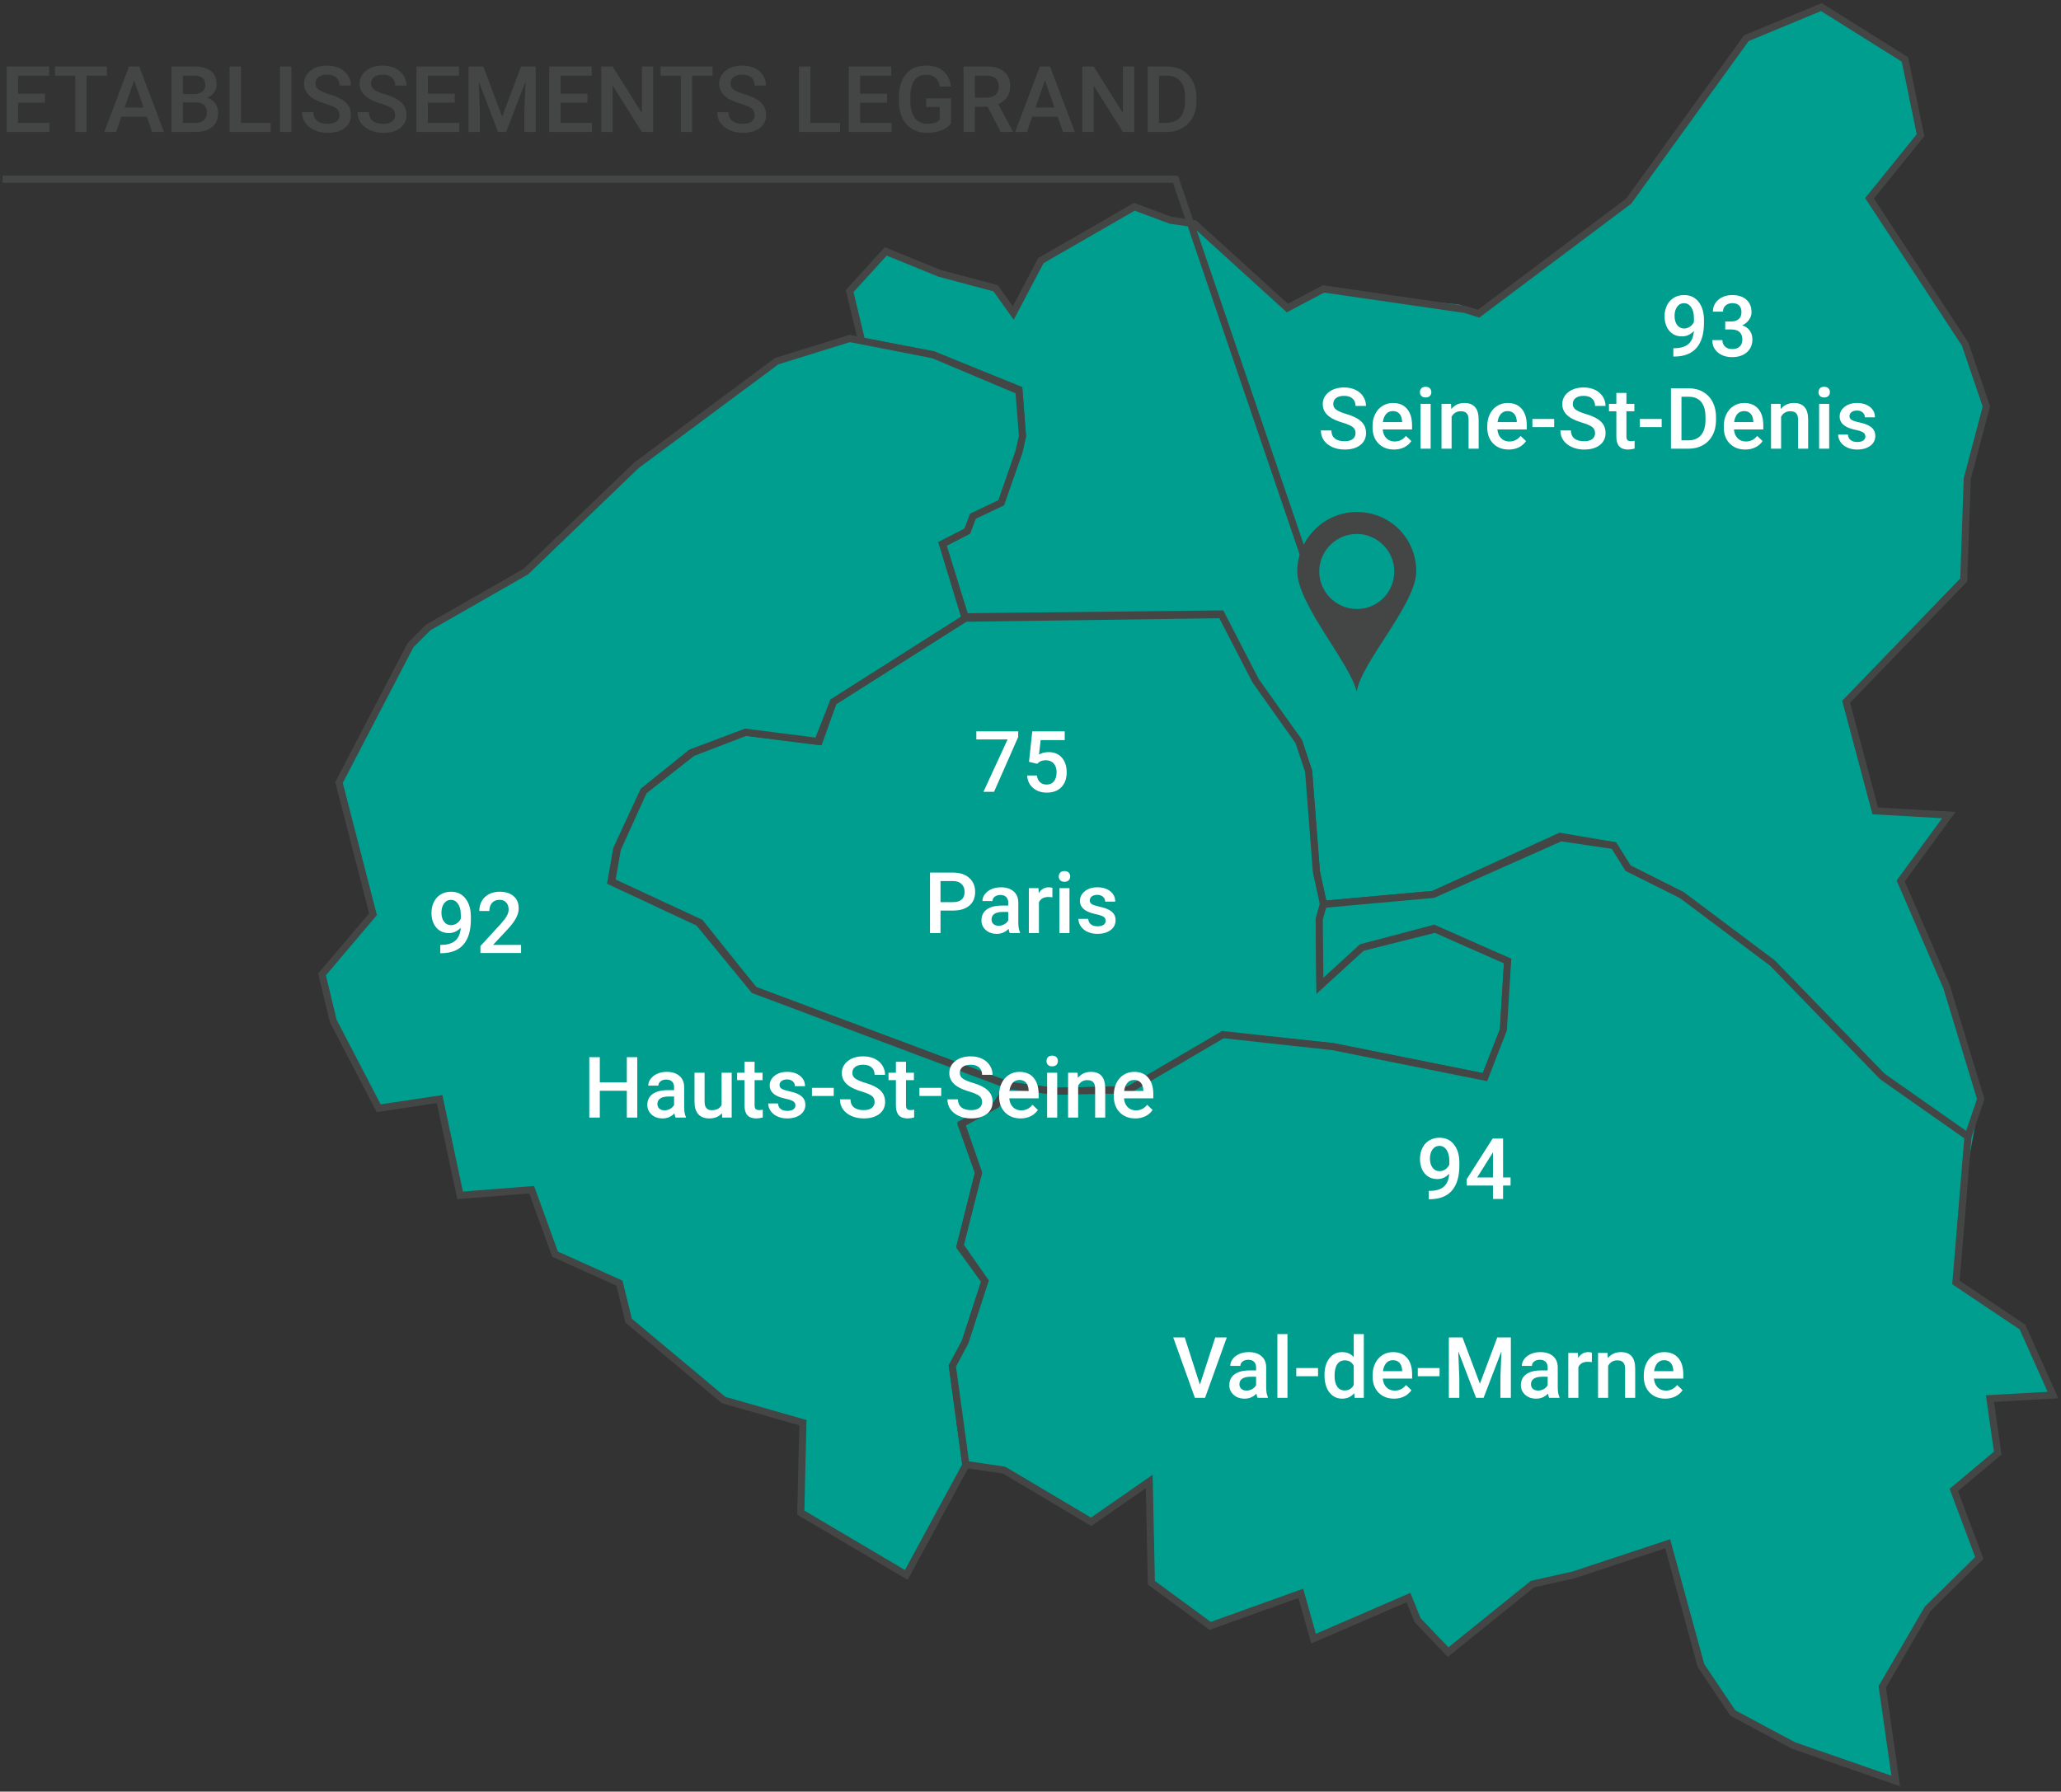 <svg width="291" height="253" viewBox="0 0 291 253" fill="none" xmlns="http://www.w3.org/2000/svg">
<rect x="0" y="0" width="291" height="253" fill="#333333" stroke="none"/>
<path d="M120 41.5L123.5 36.5L124 36H125L140.5 41L143 44L147.5 36.5L160 29L166.5 31.5H168.5L178 40.5L182 43L186 41L206 43L209 44L224 33L230.5 28L240.5 14L247 5.5L257.043 1L264 5.5L269 8.5L269.5 12.5L271 18.5L264 28L272 40.5L276 46.5L279.5 53.5L280.5 58L278 67.5L277 82L261 99L264.5 115H275L267.5 125.5V123.5L274 138L278.043 150.5L279.5 155.5L278.043 163.5L150.5 138L120 41.5Z" fill="#009E8F"/>
<path d="M246.566 5.4L229.966 28.4L208.766 44.3L206.866 43.7L186.866 40.8L181.766 43.5L168.666 31.6L165.266 31.1L160.166 29.2L146.966 36.8L143.066 44.2L140.566 40.7L132.666 38.6L125.066 35.5L119.966 41.1L121.666 48.2L131.766 50.1L143.866 55L144.366 61.6L143.866 63.8L141.366 70.8L137.366 72.8L136.566 75L133.066 76.8L136.266 87.1L172.366 86.7L177.066 96.1L183.366 104.7L184.766 108.9L185.866 123.1L186.866 127.7L202.366 126.3L220.266 118.1L227.866 119.4L229.866 122.6L237.366 126.4L250.066 136L265.566 152L277.866 160.5L279.666 155.2L274.866 139.4L268.366 124.4L275.166 115.1L264.766 114.5L260.666 99.1L277.266 81.9L277.766 67.6L280.466 57.4L277.466 48.6L263.966 28L271.166 19.1L268.966 8.4L257.166 1L246.566 5.4Z" stroke="#444545" stroke-miterlimit="10"/>
<path d="M183.366 104.7L177.266 96.1L172.466 86.8L136.266 87.3L117.666 99.1L115.666 104.7L105.266 103.4L97.766 106.3L90.866 111.7L87.166 119.9L86.366 124.5L98.866 130.3L106.466 139.8L142.566 153.3L148.866 154.1L159.366 153.9L172.766 146.2L188.266 147.8L209.666 152.1L212.266 145.6L212.866 135.7L202.666 131.2L192.266 133.8L186.366 139.2L186.266 129.9L186.866 127.7L185.866 123.1L184.766 108.9L183.366 104.7Z" fill="#009E8F" stroke="#444545" stroke-miterlimit="10"/>
<path d="M109.666 51L89.866 65.7L74.266 80.7L60.466 88.6L57.966 91.1L47.866 110.5L52.666 129.1L45.466 137.6L47.066 144.2L53.466 156.5L62.066 155.2L64.966 168.8L75.066 168L78.366 177.1L87.466 181.2L88.766 186.5L102.166 197.7L113.366 200.9L113.066 213.6L127.966 222.4L136.366 206.9L134.466 192.9L136.266 189.7L139.066 180.9L135.566 176.1L138.166 165.6L135.766 158.9L140.666 156L142.466 153.3L106.466 139.8L98.666 130.3L86.266 124.5L87.066 119.9L90.866 111.7L97.566 106.3L105.266 103.4L115.466 104.7L117.666 99.1L136.266 87.3L133.066 76.8L136.566 75L137.366 72.9L141.366 71L143.866 63.8L144.366 61.6L143.866 55.2L131.766 50.1L119.966 47.8L109.666 51Z" fill="#009E8F" stroke="#444545" stroke-miterlimit="10"/>
<path d="M277.866 160.5L265.766 152L250.266 136L237.466 126.4L229.866 122.6L227.866 119.4L220.366 118.3L202.366 126.3L186.866 127.7L186.266 129.8L186.366 139.2L192.266 133.8L202.466 131.1L212.866 135.7L212.266 145.4L209.666 152.1L188.166 147.8L172.666 146.1L159.366 153.9L148.866 154.1L142.466 153.3L140.666 156L135.766 158.7L138.166 165.6L135.566 175.9L139.066 180.9L136.266 189.5L134.466 192.9L136.366 206.8L141.766 207.6L154.066 214.9L162.266 209.2L162.566 223.5L170.866 229.6L183.666 225L185.466 231.4L198.866 225.6L200.166 228.8L204.466 233.3L216.366 223.7L222.166 222.4L235.466 218L240.166 235.2L244.666 241.9L253.266 246.5L267.666 251.5L265.766 238.2L272.166 227.2L279.466 220L275.866 210.4L282.066 205.2L280.966 197.5L289.866 197L285.566 187.4L276.166 181.1L277.866 160.5Z" fill="#009E8F" stroke="#444545" stroke-miterlimit="10"/>
<path d="M169.419 195.533L171.587 188.859H173.216L170.146 197.391H168.71L165.651 188.859H167.274L169.419 195.533ZM177.563 197.391C177.501 197.27 177.446 197.072 177.399 196.799C176.946 197.271 176.392 197.508 175.735 197.508C175.099 197.508 174.579 197.326 174.177 196.963C173.774 196.6 173.573 196.15 173.573 195.615C173.573 194.939 173.823 194.422 174.323 194.062C174.827 193.699 175.546 193.518 176.479 193.518H177.353V193.102C177.353 192.773 177.261 192.512 177.077 192.316C176.894 192.117 176.614 192.018 176.239 192.018C175.915 192.018 175.649 192.1 175.442 192.264C175.235 192.424 175.132 192.629 175.132 192.879H173.708C173.708 192.531 173.823 192.207 174.054 191.906C174.284 191.602 174.597 191.363 174.991 191.191C175.39 191.02 175.833 190.934 176.321 190.934C177.063 190.934 177.655 191.121 178.097 191.496C178.538 191.867 178.765 192.391 178.776 193.066V195.926C178.776 196.496 178.856 196.951 179.017 197.291V197.391H177.563ZM175.999 196.365C176.28 196.365 176.544 196.297 176.79 196.16C177.04 196.023 177.228 195.84 177.353 195.609V194.414H176.585C176.058 194.414 175.661 194.506 175.396 194.689C175.13 194.873 174.997 195.133 174.997 195.469C174.997 195.742 175.087 195.961 175.267 196.125C175.45 196.285 175.694 196.365 175.999 196.365ZM181.782 197.391H180.358V188.391H181.782V197.391ZM186.101 194.338H183.024V193.189H186.101V194.338ZM187.009 194.174C187.009 193.197 187.235 192.414 187.688 191.824C188.142 191.23 188.749 190.934 189.511 190.934C190.183 190.934 190.726 191.168 191.14 191.637V188.391H192.563V197.391H191.274L191.204 196.734C190.778 197.25 190.21 197.508 189.499 197.508C188.757 197.508 188.155 197.209 187.694 196.611C187.237 196.014 187.009 195.201 187.009 194.174ZM188.433 194.297C188.433 194.941 188.556 195.445 188.802 195.809C189.052 196.168 189.405 196.348 189.862 196.348C190.444 196.348 190.87 196.088 191.14 195.568V192.861C190.878 192.354 190.456 192.1 189.874 192.1C189.413 192.1 189.058 192.283 188.808 192.65C188.558 193.014 188.433 193.562 188.433 194.297ZM196.841 197.508C195.938 197.508 195.206 197.225 194.644 196.658C194.085 196.088 193.806 195.33 193.806 194.385V194.209C193.806 193.576 193.927 193.012 194.169 192.516C194.415 192.016 194.759 191.627 195.2 191.35C195.642 191.072 196.134 190.934 196.677 190.934C197.54 190.934 198.206 191.209 198.675 191.76C199.147 192.311 199.384 193.09 199.384 194.098V194.672H195.241C195.284 195.195 195.458 195.609 195.763 195.914C196.071 196.219 196.458 196.371 196.923 196.371C197.575 196.371 198.106 196.107 198.517 195.58L199.284 196.312C199.03 196.691 198.69 196.986 198.265 197.197C197.843 197.404 197.368 197.508 196.841 197.508ZM196.671 192.076C196.28 192.076 195.964 192.213 195.722 192.486C195.483 192.76 195.331 193.141 195.265 193.629H197.978V193.523C197.946 193.047 197.819 192.688 197.597 192.445C197.374 192.199 197.065 192.076 196.671 192.076ZM203.257 194.338H200.181V193.189H203.257V194.338ZM206.491 188.859L208.952 195.398L211.407 188.859H213.323V197.391H211.847V194.578L211.993 190.816L209.474 197.391H208.413L205.899 190.822L206.046 194.578V197.391H204.569V188.859H206.491ZM218.731 197.391C218.669 197.27 218.614 197.072 218.567 196.799C218.114 197.271 217.56 197.508 216.903 197.508C216.267 197.508 215.747 197.326 215.345 196.963C214.942 196.6 214.741 196.15 214.741 195.615C214.741 194.939 214.991 194.422 215.491 194.062C215.995 193.699 216.714 193.518 217.647 193.518H218.521V193.102C218.521 192.773 218.429 192.512 218.245 192.316C218.062 192.117 217.782 192.018 217.407 192.018C217.083 192.018 216.817 192.1 216.61 192.264C216.403 192.424 216.3 192.629 216.3 192.879H214.876C214.876 192.531 214.991 192.207 215.222 191.906C215.452 191.602 215.765 191.363 216.159 191.191C216.558 191.02 217.001 190.934 217.489 190.934C218.231 190.934 218.823 191.121 219.265 191.496C219.706 191.867 219.933 192.391 219.944 193.066V195.926C219.944 196.496 220.024 196.951 220.185 197.291V197.391H218.731ZM217.167 196.365C217.448 196.365 217.712 196.297 217.958 196.16C218.208 196.023 218.396 195.84 218.521 195.609V194.414H217.753C217.226 194.414 216.829 194.506 216.563 194.689C216.298 194.873 216.165 195.133 216.165 195.469C216.165 195.742 216.255 195.961 216.435 196.125C216.618 196.285 216.862 196.365 217.167 196.365ZM224.755 192.352C224.567 192.32 224.374 192.305 224.175 192.305C223.522 192.305 223.083 192.555 222.856 193.055V197.391H221.433V191.051H222.792L222.827 191.76C223.171 191.209 223.647 190.934 224.257 190.934C224.46 190.934 224.628 190.961 224.761 191.016L224.755 192.352ZM226.976 191.051L227.017 191.783C227.485 191.217 228.101 190.934 228.862 190.934C230.183 190.934 230.854 191.689 230.878 193.201V197.391H229.454V193.283C229.454 192.881 229.366 192.584 229.19 192.393C229.019 192.197 228.735 192.1 228.341 192.1C227.767 192.1 227.339 192.359 227.058 192.879V197.391H225.634V191.051H226.976ZM235.126 197.508C234.224 197.508 233.491 197.225 232.929 196.658C232.37 196.088 232.091 195.33 232.091 194.385V194.209C232.091 193.576 232.212 193.012 232.454 192.516C232.7 192.016 233.044 191.627 233.485 191.35C233.927 191.072 234.419 190.934 234.962 190.934C235.825 190.934 236.491 191.209 236.96 191.76C237.433 192.311 237.669 193.09 237.669 194.098V194.672H233.526C233.569 195.195 233.743 195.609 234.048 195.914C234.356 196.219 234.743 196.371 235.208 196.371C235.86 196.371 236.392 196.107 236.802 195.58L237.569 196.312C237.315 196.691 236.976 196.986 236.55 197.197C236.128 197.404 235.653 197.508 235.126 197.508ZM234.956 192.076C234.565 192.076 234.249 192.213 234.007 192.486C233.769 192.76 233.616 193.141 233.55 193.629H236.263V193.523C236.231 193.047 236.104 192.688 235.882 192.445C235.659 192.199 235.351 192.076 234.956 192.076Z" fill="white"/>
<path d="M6.341 14.504H2.545V17.348H6.982V18.63H0.939V9.388H6.938V10.683H2.545V13.234H6.341V14.504ZM15.095 10.683H12.213V18.63H10.62V10.683H7.763V9.388H15.095V10.683ZM20.725 16.478H17.145L16.396 18.63H14.727L18.218 9.388H19.659L23.156 18.63H21.48L20.725 16.478ZM17.596 15.183H20.274L18.935 11.349L17.596 15.183ZM24.21 18.63V9.388H27.377C28.423 9.388 29.218 9.597 29.764 10.016C30.31 10.435 30.583 11.059 30.583 11.889C30.583 12.312 30.469 12.693 30.24 13.031C30.012 13.37 29.677 13.632 29.237 13.818C29.737 13.954 30.122 14.21 30.393 14.586C30.668 14.959 30.805 15.407 30.805 15.932C30.805 16.8 30.526 17.466 29.967 17.932C29.413 18.397 28.617 18.63 27.581 18.63H24.21ZM25.816 14.46V17.348H27.6C28.103 17.348 28.497 17.223 28.78 16.973C29.064 16.724 29.206 16.377 29.206 15.932C29.206 14.972 28.715 14.481 27.733 14.46H25.816ZM25.816 13.279H27.39C27.89 13.279 28.279 13.167 28.558 12.942C28.842 12.714 28.983 12.392 28.983 11.977C28.983 11.521 28.852 11.19 28.59 10.987C28.332 10.784 27.928 10.683 27.377 10.683H25.816V13.279ZM34.017 17.348H38.213V18.63H32.411V9.388H34.017V17.348ZM41.139 18.63H39.54V9.388H41.139V18.63ZM47.944 16.25C47.944 15.843 47.8 15.53 47.512 15.31C47.229 15.09 46.715 14.868 45.97 14.644C45.225 14.419 44.633 14.17 44.192 13.895C43.35 13.366 42.929 12.676 42.929 11.825C42.929 11.08 43.232 10.467 43.837 9.984C44.446 9.502 45.236 9.261 46.205 9.261C46.848 9.261 47.421 9.379 47.925 9.616C48.428 9.853 48.824 10.192 49.112 10.632C49.4 11.068 49.544 11.552 49.544 12.085H47.944C47.944 11.603 47.791 11.226 47.487 10.956C47.186 10.681 46.755 10.543 46.192 10.543C45.667 10.543 45.259 10.655 44.967 10.879C44.679 11.104 44.535 11.417 44.535 11.819C44.535 12.157 44.692 12.441 45.005 12.669C45.318 12.894 45.834 13.114 46.554 13.33C47.273 13.541 47.851 13.784 48.287 14.06C48.722 14.33 49.042 14.644 49.245 14.999C49.448 15.35 49.55 15.763 49.55 16.237C49.55 17.007 49.254 17.621 48.661 18.078C48.073 18.53 47.273 18.757 46.262 18.757C45.593 18.757 44.977 18.634 44.415 18.389C43.856 18.139 43.42 17.796 43.107 17.36C42.798 16.924 42.644 16.417 42.644 15.837H44.249C44.249 16.362 44.423 16.768 44.77 17.056C45.117 17.343 45.614 17.487 46.262 17.487C46.82 17.487 47.239 17.375 47.519 17.151C47.802 16.922 47.944 16.622 47.944 16.25ZM55.79 16.25C55.79 15.843 55.646 15.53 55.358 15.31C55.074 15.09 54.56 14.868 53.815 14.644C53.071 14.419 52.478 14.17 52.038 13.895C51.196 13.366 50.775 12.676 50.775 11.825C50.775 11.08 51.078 10.467 51.683 9.984C52.292 9.502 53.081 9.261 54.05 9.261C54.694 9.261 55.267 9.379 55.77 9.616C56.274 9.853 56.67 10.192 56.958 10.632C57.245 11.068 57.389 11.552 57.389 12.085H55.79C55.79 11.603 55.637 11.226 55.333 10.956C55.032 10.681 54.6 10.543 54.038 10.543C53.513 10.543 53.105 10.655 52.812 10.879C52.525 11.104 52.381 11.417 52.381 11.819C52.381 12.157 52.537 12.441 52.851 12.669C53.164 12.894 53.68 13.114 54.399 13.33C55.119 13.541 55.697 13.784 56.132 14.06C56.568 14.33 56.888 14.644 57.091 14.999C57.294 15.35 57.395 15.763 57.395 16.237C57.395 17.007 57.099 17.621 56.507 18.078C55.919 18.53 55.119 18.757 54.107 18.757C53.439 18.757 52.823 18.634 52.26 18.389C51.702 18.139 51.266 17.796 50.953 17.36C50.644 16.924 50.489 16.417 50.489 15.837H52.095C52.095 16.362 52.269 16.768 52.616 17.056C52.963 17.343 53.46 17.487 54.107 17.487C54.666 17.487 55.085 17.375 55.364 17.151C55.648 16.922 55.79 16.622 55.79 16.25ZM64.207 14.504H60.411V17.348H64.848V18.63H58.805V9.388H64.803V10.683H60.411V13.234H64.207V14.504ZM68.237 9.388L70.903 16.472L73.563 9.388H75.639V18.63H74.039V15.583L74.198 11.508L71.468 18.63H70.319L67.596 11.514L67.755 15.583V18.63H66.155V9.388H68.237ZM82.945 14.504H79.149V17.348H83.586V18.63H77.543V9.388H83.541V10.683H79.149V13.234H82.945V14.504ZM92.225 18.63H90.619L86.499 12.073V18.63H84.894V9.388H86.499L90.632 15.97V9.388H92.225V18.63ZM100.61 10.683H97.728V18.63H96.135V10.683H93.279V9.388H100.61V10.683ZM106.558 16.25C106.558 15.843 106.414 15.53 106.126 15.31C105.843 15.09 105.329 14.868 104.584 14.644C103.839 14.419 103.247 14.17 102.807 13.895C101.965 13.366 101.543 12.676 101.543 11.825C101.543 11.08 101.846 10.467 102.451 9.984C103.061 9.502 103.85 9.261 104.819 9.261C105.462 9.261 106.035 9.379 106.539 9.616C107.043 9.853 107.438 10.192 107.726 10.632C108.014 11.068 108.158 11.552 108.158 12.085H106.558C106.558 11.603 106.406 11.226 106.101 10.956C105.801 10.681 105.369 10.543 104.806 10.543C104.281 10.543 103.873 10.655 103.581 10.879C103.293 11.104 103.149 11.417 103.149 11.819C103.149 12.157 103.306 12.441 103.619 12.669C103.932 12.894 104.449 13.114 105.168 13.33C105.887 13.541 106.465 13.784 106.901 14.06C107.337 14.33 107.656 14.644 107.859 14.999C108.062 15.35 108.164 15.763 108.164 16.237C108.164 17.007 107.868 17.621 107.275 18.078C106.687 18.53 105.887 18.757 104.876 18.757C104.207 18.757 103.592 18.634 103.029 18.389C102.47 18.139 102.034 17.796 101.721 17.36C101.412 16.924 101.258 16.417 101.258 15.837H102.864C102.864 16.362 103.037 16.768 103.384 17.056C103.731 17.343 104.229 17.487 104.876 17.487C105.435 17.487 105.854 17.375 106.133 17.151C106.416 16.922 106.558 16.622 106.558 16.25ZM114.417 17.348H118.612V18.63H112.811V9.388H114.417V17.348ZM125.246 14.504H121.45V17.348H125.887V18.63H119.844V9.388H125.842V10.683H121.45V13.234H125.246V14.504ZM134.278 17.43C133.944 17.866 133.481 18.196 132.888 18.42C132.296 18.645 131.623 18.757 130.87 18.757C130.095 18.757 129.41 18.581 128.813 18.23C128.216 17.879 127.755 17.377 127.429 16.726C127.108 16.07 126.94 15.306 126.928 14.434V13.71C126.928 12.314 127.262 11.224 127.931 10.441C128.599 9.654 129.532 9.261 130.73 9.261C131.758 9.261 132.575 9.515 133.18 10.023C133.785 10.53 134.149 11.262 134.272 12.219H132.698C132.52 11.106 131.875 10.549 130.762 10.549C130.042 10.549 129.494 10.81 129.118 11.33C128.745 11.846 128.553 12.606 128.54 13.609V14.32C128.54 15.319 128.75 16.095 129.168 16.649C129.592 17.2 130.178 17.475 130.927 17.475C131.748 17.475 132.332 17.288 132.679 16.916V15.107H130.774V13.888H134.278V17.43ZM139.439 15.069H137.649V18.63H136.043V9.388H139.293C140.359 9.388 141.182 9.627 141.762 10.105C142.342 10.583 142.632 11.275 142.632 12.181C142.632 12.799 142.482 13.317 142.181 13.736C141.885 14.151 141.47 14.47 140.937 14.694L143.013 18.547V18.63H141.292L139.439 15.069ZM137.649 13.78H139.299C139.841 13.78 140.264 13.645 140.569 13.374C140.874 13.099 141.026 12.724 141.026 12.251C141.026 11.755 140.884 11.372 140.601 11.102C140.321 10.831 139.902 10.691 139.344 10.683H137.649V13.78ZM149.329 16.478H145.749L145 18.63H143.33L146.821 9.388H148.262L151.76 18.63H150.084L149.329 16.478ZM146.199 15.183H148.878L147.539 11.349L146.199 15.183ZM160.145 18.63H158.539L154.419 12.073V18.63H152.813V9.388H154.419L158.552 15.97V9.388H160.145V18.63ZM162.043 18.63V9.388H164.772C165.589 9.388 166.313 9.57 166.943 9.934C167.578 10.297 168.069 10.814 168.416 11.482C168.763 12.151 168.937 12.917 168.937 13.78V14.244C168.937 15.12 168.761 15.89 168.41 16.554C168.063 17.219 167.565 17.731 166.918 18.09C166.275 18.45 165.536 18.63 164.703 18.63H162.043ZM163.649 10.683V17.348H164.696C165.538 17.348 166.184 17.085 166.632 16.561C167.085 16.032 167.316 15.274 167.324 14.288V13.774C167.324 12.771 167.106 12.005 166.67 11.476C166.235 10.947 165.602 10.683 164.772 10.683H163.649Z" fill="#444545"/>
<path d="M132.793 128.584V131.754H131.311V123.223H134.574C135.527 123.223 136.283 123.471 136.842 123.967C137.404 124.463 137.686 125.119 137.686 125.936C137.686 126.771 137.41 127.422 136.859 127.887C136.312 128.352 135.545 128.584 134.557 128.584H132.793ZM132.793 127.395H134.574C135.102 127.395 135.504 127.271 135.781 127.025C136.059 126.775 136.197 126.416 136.197 125.947C136.197 125.486 136.057 125.119 135.775 124.846C135.494 124.568 135.107 124.426 134.615 124.418H132.793V127.395ZM142.566 131.754C142.504 131.633 142.449 131.436 142.402 131.162C141.949 131.635 141.395 131.871 140.738 131.871C140.102 131.871 139.582 131.689 139.18 131.326C138.777 130.963 138.576 130.514 138.576 129.979C138.576 129.303 138.826 128.785 139.326 128.426C139.83 128.062 140.549 127.881 141.482 127.881H142.355V127.465C142.355 127.137 142.264 126.875 142.08 126.68C141.896 126.48 141.617 126.381 141.242 126.381C140.918 126.381 140.652 126.463 140.445 126.627C140.238 126.787 140.135 126.992 140.135 127.242H138.711C138.711 126.895 138.826 126.57 139.057 126.27C139.287 125.965 139.6 125.727 139.994 125.555C140.393 125.383 140.836 125.297 141.324 125.297C142.066 125.297 142.658 125.484 143.1 125.859C143.541 126.23 143.768 126.754 143.779 127.43V130.289C143.779 130.859 143.859 131.314 144.02 131.654V131.754H142.566ZM141.002 130.729C141.283 130.729 141.547 130.66 141.793 130.523C142.043 130.387 142.23 130.203 142.355 129.973V128.777H141.588C141.061 128.777 140.664 128.869 140.398 129.053C140.133 129.236 140 129.496 140 129.832C140 130.105 140.09 130.324 140.27 130.488C140.453 130.648 140.697 130.729 141.002 130.729ZM148.59 126.715C148.402 126.684 148.209 126.668 148.01 126.668C147.357 126.668 146.918 126.918 146.691 127.418V131.754H145.268V125.414H146.627L146.662 126.123C147.006 125.572 147.482 125.297 148.092 125.297C148.295 125.297 148.463 125.324 148.596 125.379L148.59 126.715ZM151.004 131.754H149.58V125.414H151.004V131.754ZM149.492 123.768C149.492 123.549 149.561 123.367 149.697 123.223C149.838 123.078 150.037 123.006 150.295 123.006C150.553 123.006 150.752 123.078 150.893 123.223C151.033 123.367 151.104 123.549 151.104 123.768C151.104 123.982 151.033 124.162 150.893 124.307C150.752 124.447 150.553 124.518 150.295 124.518C150.037 124.518 149.838 124.447 149.697 124.307C149.561 124.162 149.492 123.982 149.492 123.768ZM156.113 130.031C156.113 129.777 156.008 129.584 155.797 129.451C155.59 129.318 155.244 129.201 154.76 129.1C154.275 128.998 153.871 128.869 153.547 128.713C152.836 128.369 152.48 127.871 152.48 127.219C152.48 126.672 152.711 126.215 153.172 125.848C153.633 125.48 154.219 125.297 154.93 125.297C155.688 125.297 156.299 125.484 156.764 125.859C157.232 126.234 157.467 126.721 157.467 127.318H156.043C156.043 127.045 155.941 126.818 155.738 126.639C155.535 126.455 155.266 126.363 154.93 126.363C154.617 126.363 154.361 126.436 154.162 126.58C153.967 126.725 153.869 126.918 153.869 127.16C153.869 127.379 153.961 127.549 154.145 127.67C154.328 127.791 154.699 127.914 155.258 128.039C155.816 128.16 156.254 128.307 156.57 128.479C156.891 128.646 157.127 128.85 157.279 129.088C157.436 129.326 157.514 129.615 157.514 129.955C157.514 130.525 157.277 130.988 156.805 131.344C156.332 131.695 155.713 131.871 154.947 131.871C154.428 131.871 153.965 131.777 153.559 131.59C153.152 131.402 152.836 131.145 152.609 130.816C152.383 130.488 152.27 130.135 152.27 129.756H153.652C153.672 130.092 153.799 130.352 154.033 130.535C154.268 130.715 154.578 130.805 154.965 130.805C155.34 130.805 155.625 130.734 155.82 130.594C156.016 130.449 156.113 130.262 156.113 130.031Z" fill="white"/>
<path d="M191.392 61.167C191.392 60.792 191.259 60.503 190.994 60.3C190.732 60.097 190.257 59.892 189.57 59.685C188.882 59.478 188.335 59.247 187.929 58.993C187.152 58.505 186.763 57.868 186.763 57.083C186.763 56.396 187.042 55.829 187.601 55.384C188.164 54.939 188.892 54.716 189.787 54.716C190.38 54.716 190.91 54.825 191.375 55.044C191.839 55.263 192.205 55.575 192.47 55.982C192.736 56.384 192.869 56.831 192.869 57.324H191.392C191.392 56.878 191.251 56.531 190.97 56.281C190.693 56.027 190.294 55.9 189.775 55.9C189.291 55.9 188.914 56.003 188.644 56.21C188.378 56.417 188.246 56.706 188.246 57.077C188.246 57.39 188.39 57.652 188.679 57.862C188.968 58.07 189.445 58.273 190.109 58.472C190.773 58.667 191.306 58.892 191.708 59.146C192.111 59.396 192.406 59.685 192.593 60.013C192.781 60.337 192.875 60.718 192.875 61.156C192.875 61.867 192.601 62.433 192.054 62.855C191.511 63.273 190.773 63.482 189.839 63.482C189.222 63.482 188.654 63.368 188.134 63.142C187.619 62.911 187.216 62.595 186.927 62.193C186.642 61.79 186.5 61.322 186.5 60.786H187.982C187.982 61.271 188.142 61.646 188.462 61.911C188.783 62.177 189.242 62.31 189.839 62.31C190.355 62.31 190.742 62.206 191 61.999C191.261 61.788 191.392 61.511 191.392 61.167ZM196.83 63.482C195.927 63.482 195.195 63.199 194.632 62.632C194.074 62.062 193.794 61.304 193.794 60.359V60.183C193.794 59.55 193.916 58.986 194.158 58.489C194.404 57.989 194.748 57.601 195.189 57.324C195.63 57.046 196.123 56.907 196.666 56.907C197.529 56.907 198.195 57.183 198.664 57.734C199.136 58.284 199.373 59.064 199.373 60.072V60.646H195.23C195.273 61.169 195.447 61.583 195.751 61.888C196.06 62.193 196.447 62.345 196.912 62.345C197.564 62.345 198.095 62.081 198.505 61.554L199.273 62.286C199.019 62.665 198.679 62.96 198.253 63.171C197.832 63.378 197.357 63.482 196.83 63.482ZM196.66 58.05C196.269 58.05 195.953 58.187 195.71 58.46C195.472 58.734 195.32 59.114 195.253 59.603H197.966V59.497C197.935 59.021 197.808 58.661 197.585 58.419C197.363 58.173 197.054 58.05 196.66 58.05ZM201.998 63.364H200.574V57.025H201.998V63.364ZM200.486 55.378C200.486 55.159 200.554 54.978 200.691 54.833C200.832 54.689 201.031 54.617 201.289 54.617C201.546 54.617 201.746 54.689 201.886 54.833C202.027 54.978 202.097 55.159 202.097 55.378C202.097 55.593 202.027 55.773 201.886 55.917C201.746 56.058 201.546 56.128 201.289 56.128C201.031 56.128 200.832 56.058 200.691 55.917C200.554 55.773 200.486 55.593 200.486 55.378ZM204.875 57.025L204.916 57.757C205.384 57.191 206 56.907 206.761 56.907C208.082 56.907 208.753 57.663 208.777 59.175V63.364H207.353V59.257C207.353 58.855 207.265 58.558 207.089 58.367C206.917 58.171 206.634 58.074 206.24 58.074C205.666 58.074 205.238 58.333 204.957 58.853V63.364H203.533V57.025H204.875ZM213.025 63.482C212.123 63.482 211.39 63.199 210.828 62.632C210.269 62.062 209.99 61.304 209.99 60.359V60.183C209.99 59.55 210.111 58.986 210.353 58.489C210.599 57.989 210.943 57.601 211.384 57.324C211.826 57.046 212.318 56.907 212.861 56.907C213.724 56.907 214.39 57.183 214.859 57.734C215.332 58.284 215.568 59.064 215.568 60.072V60.646H211.425C211.468 61.169 211.642 61.583 211.947 61.888C212.255 62.193 212.642 62.345 213.107 62.345C213.759 62.345 214.291 62.081 214.701 61.554L215.468 62.286C215.214 62.665 214.875 62.96 214.449 63.171C214.027 63.378 213.552 63.482 213.025 63.482ZM212.855 58.05C212.464 58.05 212.148 58.187 211.906 58.46C211.667 58.734 211.515 59.114 211.449 59.603H214.162V59.497C214.13 59.021 214.003 58.661 213.781 58.419C213.558 58.173 213.25 58.05 212.855 58.05ZM219.441 60.312H216.365V59.163H219.441V60.312ZM225.212 61.167C225.212 60.792 225.08 60.503 224.814 60.3C224.552 60.097 224.078 59.892 223.39 59.685C222.703 59.478 222.156 59.247 221.75 58.993C220.972 58.505 220.583 57.868 220.583 57.083C220.583 56.396 220.863 55.829 221.421 55.384C221.984 54.939 222.712 54.716 223.607 54.716C224.201 54.716 224.73 54.825 225.195 55.044C225.66 55.263 226.025 55.575 226.291 55.982C226.556 56.384 226.689 56.831 226.689 57.324H225.212C225.212 56.878 225.072 56.531 224.791 56.281C224.513 56.027 224.115 55.9 223.595 55.9C223.111 55.9 222.734 56.003 222.464 56.21C222.199 56.417 222.066 56.706 222.066 57.077C222.066 57.39 222.21 57.652 222.5 57.862C222.789 58.07 223.265 58.273 223.929 58.472C224.593 58.667 225.126 58.892 225.529 59.146C225.931 59.396 226.226 59.685 226.414 60.013C226.601 60.337 226.695 60.718 226.695 61.156C226.695 61.867 226.421 62.433 225.875 62.855C225.332 63.273 224.593 63.482 223.66 63.482C223.042 63.482 222.474 63.368 221.955 63.142C221.439 62.911 221.037 62.595 220.748 62.193C220.462 61.79 220.32 61.322 220.32 60.786H221.802C221.802 61.271 221.962 61.646 222.283 61.911C222.603 62.177 223.062 62.31 223.66 62.31C224.175 62.31 224.562 62.206 224.82 61.999C225.082 61.788 225.212 61.511 225.212 61.167ZM229.642 55.484V57.025H230.761V58.079H229.642V61.618C229.642 61.861 229.689 62.036 229.783 62.146C229.88 62.251 230.052 62.304 230.298 62.304C230.462 62.304 230.628 62.284 230.796 62.245V63.347C230.472 63.437 230.16 63.482 229.859 63.482C228.765 63.482 228.218 62.878 228.218 61.671V58.079H227.175V57.025H228.218V55.484H229.642ZM234.617 60.312H231.541V59.163H234.617V60.312ZM235.929 63.364V54.833H238.449C239.203 54.833 239.871 55.001 240.453 55.337C241.039 55.673 241.492 56.15 241.812 56.767C242.132 57.384 242.292 58.091 242.292 58.888V59.316C242.292 60.124 242.13 60.835 241.806 61.449C241.486 62.062 241.027 62.534 240.429 62.867C239.835 63.199 239.154 63.364 238.384 63.364H235.929ZM237.412 56.029V62.181H238.378C239.156 62.181 239.751 61.939 240.166 61.454C240.583 60.966 240.796 60.267 240.804 59.357V58.882C240.804 57.956 240.603 57.249 240.201 56.761C239.798 56.273 239.214 56.029 238.449 56.029H237.412ZM246.423 63.482C245.521 63.482 244.789 63.199 244.226 62.632C243.667 62.062 243.388 61.304 243.388 60.359V60.183C243.388 59.55 243.509 58.986 243.751 58.489C243.998 57.989 244.341 57.601 244.783 57.324C245.224 57.046 245.716 56.907 246.259 56.907C247.123 56.907 247.789 57.183 248.257 57.734C248.73 58.284 248.966 59.064 248.966 60.072V60.646H244.824C244.867 61.169 245.041 61.583 245.345 61.888C245.654 62.193 246.041 62.345 246.505 62.345C247.158 62.345 247.689 62.081 248.099 61.554L248.867 62.286C248.613 62.665 248.273 62.96 247.847 63.171C247.425 63.378 246.951 63.482 246.423 63.482ZM246.253 58.05C245.863 58.05 245.546 58.187 245.304 58.46C245.066 58.734 244.914 59.114 244.847 59.603H247.56V59.497C247.529 59.021 247.402 58.661 247.179 58.419C246.957 58.173 246.648 58.05 246.253 58.05ZM251.398 57.025L251.439 57.757C251.908 57.191 252.523 56.907 253.285 56.907C254.605 56.907 255.277 57.663 255.3 59.175V63.364H253.876V59.257C253.876 58.855 253.789 58.558 253.613 58.367C253.441 58.171 253.158 58.074 252.763 58.074C252.189 58.074 251.761 58.333 251.48 58.853V63.364H250.056V57.025H251.398ZM258.271 63.364H256.847V57.025H258.271V63.364ZM256.759 55.378C256.759 55.159 256.828 54.978 256.964 54.833C257.105 54.689 257.304 54.617 257.562 54.617C257.82 54.617 258.019 54.689 258.16 54.833C258.3 54.978 258.371 55.159 258.371 55.378C258.371 55.593 258.3 55.773 258.16 55.917C258.019 56.058 257.82 56.128 257.562 56.128C257.304 56.128 257.105 56.058 256.964 55.917C256.828 55.773 256.759 55.593 256.759 55.378ZM263.38 61.642C263.38 61.388 263.275 61.195 263.064 61.062C262.857 60.929 262.511 60.812 262.027 60.71C261.542 60.609 261.138 60.48 260.814 60.324C260.103 59.98 259.748 59.482 259.748 58.829C259.748 58.282 259.978 57.825 260.439 57.458C260.9 57.091 261.486 56.907 262.197 56.907C262.955 56.907 263.566 57.095 264.031 57.47C264.5 57.845 264.734 58.331 264.734 58.929H263.31C263.31 58.656 263.208 58.429 263.005 58.249C262.802 58.066 262.533 57.974 262.197 57.974C261.884 57.974 261.628 58.046 261.429 58.191C261.234 58.335 261.136 58.529 261.136 58.771C261.136 58.989 261.228 59.159 261.412 59.281C261.595 59.402 261.966 59.525 262.525 59.65C263.083 59.771 263.521 59.917 263.837 60.089C264.158 60.257 264.394 60.46 264.546 60.699C264.703 60.937 264.781 61.226 264.781 61.566C264.781 62.136 264.544 62.599 264.072 62.954C263.599 63.306 262.98 63.482 262.214 63.482C261.695 63.482 261.232 63.388 260.826 63.2C260.419 63.013 260.103 62.755 259.876 62.427C259.65 62.099 259.537 61.745 259.537 61.367H260.919C260.939 61.702 261.066 61.962 261.3 62.146C261.535 62.325 261.845 62.415 262.232 62.415C262.607 62.415 262.892 62.345 263.087 62.204C263.283 62.06 263.38 61.872 263.38 61.642Z" fill="white"/>
<path d="M89.98 157.818H88.503V154.027H84.689V157.818H83.206V149.287H84.689V152.838H88.503V149.287H89.98V157.818ZM95.388 157.818C95.325 157.697 95.27 157.5 95.224 157.227C94.77 157.699 94.216 157.936 93.56 157.936C92.923 157.936 92.403 157.754 92.001 157.391C91.599 157.027 91.397 156.578 91.397 156.043C91.397 155.367 91.647 154.85 92.147 154.49C92.651 154.127 93.37 153.945 94.304 153.945H95.177V153.529C95.177 153.201 95.085 152.939 94.901 152.744C94.718 152.545 94.439 152.445 94.064 152.445C93.739 152.445 93.474 152.527 93.267 152.691C93.06 152.852 92.956 153.057 92.956 153.307H91.532C91.532 152.959 91.647 152.635 91.878 152.334C92.108 152.029 92.421 151.791 92.815 151.619C93.214 151.447 93.657 151.361 94.145 151.361C94.888 151.361 95.48 151.549 95.921 151.924C96.362 152.295 96.589 152.818 96.601 153.494V156.354C96.601 156.924 96.681 157.379 96.841 157.719V157.818H95.388ZM93.823 156.793C94.105 156.793 94.368 156.725 94.614 156.588C94.864 156.451 95.052 156.268 95.177 156.037V154.842H94.409C93.882 154.842 93.485 154.934 93.22 155.117C92.954 155.301 92.821 155.561 92.821 155.896C92.821 156.17 92.911 156.389 93.091 156.553C93.274 156.713 93.519 156.793 93.823 156.793ZM101.933 157.197C101.515 157.689 100.921 157.936 100.151 157.936C99.464 157.936 98.942 157.734 98.587 157.332C98.235 156.93 98.06 156.348 98.06 155.586V151.479H99.483V155.568C99.483 156.373 99.817 156.775 100.485 156.775C101.177 156.775 101.644 156.527 101.886 156.031V151.479H103.31V157.818H101.968L101.933 157.197ZM106.544 149.938V151.479H107.663V152.533H106.544V156.072C106.544 156.314 106.591 156.49 106.685 156.6C106.782 156.705 106.954 156.758 107.2 156.758C107.364 156.758 107.53 156.738 107.698 156.699V157.801C107.374 157.891 107.062 157.936 106.761 157.936C105.667 157.936 105.12 157.332 105.12 156.125V152.533H104.077V151.479H105.12V149.938H106.544ZM112.31 156.096C112.31 155.842 112.204 155.648 111.993 155.516C111.786 155.383 111.44 155.266 110.956 155.164C110.472 155.062 110.067 154.934 109.743 154.777C109.032 154.434 108.677 153.936 108.677 153.283C108.677 152.736 108.907 152.279 109.368 151.912C109.829 151.545 110.415 151.361 111.126 151.361C111.884 151.361 112.495 151.549 112.96 151.924C113.429 152.299 113.663 152.785 113.663 153.383H112.239C112.239 153.109 112.138 152.883 111.935 152.703C111.731 152.52 111.462 152.428 111.126 152.428C110.813 152.428 110.558 152.5 110.358 152.645C110.163 152.789 110.065 152.982 110.065 153.225C110.065 153.443 110.157 153.613 110.341 153.734C110.524 153.855 110.896 153.979 111.454 154.104C112.013 154.225 112.45 154.371 112.767 154.543C113.087 154.711 113.323 154.914 113.476 155.152C113.632 155.391 113.71 155.68 113.71 156.02C113.71 156.59 113.474 157.053 113.001 157.408C112.528 157.76 111.909 157.936 111.144 157.936C110.624 157.936 110.161 157.842 109.755 157.654C109.349 157.467 109.032 157.209 108.806 156.881C108.579 156.553 108.466 156.199 108.466 155.82H109.849C109.868 156.156 109.995 156.416 110.229 156.6C110.464 156.779 110.774 156.869 111.161 156.869C111.536 156.869 111.821 156.799 112.017 156.658C112.212 156.514 112.31 156.326 112.31 156.096ZM117.718 154.766H114.642V153.617H117.718V154.766ZM123.489 155.621C123.489 155.246 123.356 154.957 123.091 154.754C122.829 154.551 122.354 154.346 121.667 154.139C120.979 153.932 120.433 153.701 120.026 153.447C119.249 152.959 118.86 152.322 118.86 151.537C118.86 150.85 119.14 150.283 119.698 149.838C120.261 149.393 120.989 149.17 121.884 149.17C122.478 149.17 123.007 149.279 123.472 149.498C123.937 149.717 124.302 150.029 124.567 150.436C124.833 150.838 124.966 151.285 124.966 151.777H123.489C123.489 151.332 123.349 150.984 123.067 150.734C122.79 150.48 122.392 150.354 121.872 150.354C121.388 150.354 121.011 150.457 120.741 150.664C120.476 150.871 120.343 151.16 120.343 151.531C120.343 151.844 120.487 152.105 120.776 152.316C121.065 152.523 121.542 152.727 122.206 152.926C122.87 153.121 123.403 153.346 123.806 153.6C124.208 153.85 124.503 154.139 124.69 154.467C124.878 154.791 124.972 155.172 124.972 155.609C124.972 156.32 124.698 156.887 124.151 157.309C123.608 157.727 122.87 157.936 121.937 157.936C121.319 157.936 120.751 157.822 120.231 157.596C119.716 157.365 119.313 157.049 119.024 156.646C118.739 156.244 118.597 155.775 118.597 155.24H120.079C120.079 155.725 120.239 156.1 120.56 156.365C120.88 156.631 121.339 156.764 121.937 156.764C122.452 156.764 122.839 156.66 123.097 156.453C123.358 156.242 123.489 155.965 123.489 155.621ZM127.919 149.938V151.479H129.038V152.533H127.919V156.072C127.919 156.314 127.966 156.49 128.06 156.6C128.157 156.705 128.329 156.758 128.575 156.758C128.739 156.758 128.905 156.738 129.073 156.699V157.801C128.749 157.891 128.437 157.936 128.136 157.936C127.042 157.936 126.495 157.332 126.495 156.125V152.533H125.452V151.479H126.495V149.938H127.919ZM132.894 154.766H129.817V153.617H132.894V154.766ZM138.665 155.621C138.665 155.246 138.532 154.957 138.267 154.754C138.005 154.551 137.53 154.346 136.843 154.139C136.155 153.932 135.608 153.701 135.202 153.447C134.425 152.959 134.036 152.322 134.036 151.537C134.036 150.85 134.315 150.283 134.874 149.838C135.437 149.393 136.165 149.17 137.06 149.17C137.653 149.17 138.183 149.279 138.647 149.498C139.112 149.717 139.478 150.029 139.743 150.436C140.009 150.838 140.142 151.285 140.142 151.777H138.665C138.665 151.332 138.524 150.984 138.243 150.734C137.966 150.48 137.567 150.354 137.048 150.354C136.563 150.354 136.187 150.457 135.917 150.664C135.651 150.871 135.519 151.16 135.519 151.531C135.519 151.844 135.663 152.105 135.952 152.316C136.241 152.523 136.718 152.727 137.382 152.926C138.046 153.121 138.579 153.346 138.981 153.6C139.384 153.85 139.679 154.139 139.866 154.467C140.054 154.791 140.147 155.172 140.147 155.609C140.147 156.32 139.874 156.887 139.327 157.309C138.784 157.727 138.046 157.936 137.112 157.936C136.495 157.936 135.927 157.822 135.407 157.596C134.892 157.365 134.489 157.049 134.2 156.646C133.915 156.244 133.772 155.775 133.772 155.24H135.255C135.255 155.725 135.415 156.1 135.735 156.365C136.056 156.631 136.515 156.764 137.112 156.764C137.628 156.764 138.015 156.66 138.272 156.453C138.534 156.242 138.665 155.965 138.665 155.621ZM144.103 157.936C143.2 157.936 142.468 157.652 141.905 157.086C141.347 156.516 141.067 155.758 141.067 154.812V154.637C141.067 154.004 141.188 153.439 141.431 152.943C141.677 152.443 142.021 152.055 142.462 151.777C142.903 151.5 143.396 151.361 143.938 151.361C144.802 151.361 145.468 151.637 145.937 152.188C146.409 152.738 146.646 153.518 146.646 154.525V155.1H142.503C142.546 155.623 142.72 156.037 143.024 156.342C143.333 156.646 143.72 156.799 144.185 156.799C144.837 156.799 145.368 156.535 145.778 156.008L146.546 156.74C146.292 157.119 145.952 157.414 145.526 157.625C145.104 157.832 144.63 157.936 144.103 157.936ZM143.933 152.504C143.542 152.504 143.226 152.641 142.983 152.914C142.745 153.188 142.593 153.568 142.526 154.057H145.239V153.951C145.208 153.475 145.081 153.115 144.858 152.873C144.636 152.627 144.327 152.504 143.933 152.504ZM149.271 157.818H147.847V151.479H149.271V157.818ZM147.759 149.832C147.759 149.613 147.827 149.432 147.964 149.287C148.104 149.143 148.304 149.07 148.562 149.07C148.819 149.07 149.019 149.143 149.159 149.287C149.3 149.432 149.37 149.613 149.37 149.832C149.37 150.047 149.3 150.227 149.159 150.371C149.019 150.512 148.819 150.582 148.562 150.582C148.304 150.582 148.104 150.512 147.964 150.371C147.827 150.227 147.759 150.047 147.759 149.832ZM152.147 151.479L152.188 152.211C152.657 151.645 153.272 151.361 154.034 151.361C155.354 151.361 156.026 152.117 156.05 153.629V157.818H154.626V153.711C154.626 153.309 154.538 153.012 154.362 152.82C154.19 152.625 153.907 152.527 153.513 152.527C152.938 152.527 152.511 152.787 152.229 153.307V157.818H150.806V151.479H152.147ZM160.298 157.936C159.396 157.936 158.663 157.652 158.101 157.086C157.542 156.516 157.263 155.758 157.263 154.812V154.637C157.263 154.004 157.384 153.439 157.626 152.943C157.872 152.443 158.216 152.055 158.657 151.777C159.099 151.5 159.591 151.361 160.134 151.361C160.997 151.361 161.663 151.637 162.132 152.188C162.604 152.738 162.841 153.518 162.841 154.525V155.1H158.698C158.741 155.623 158.915 156.037 159.22 156.342C159.528 156.646 159.915 156.799 160.38 156.799C161.032 156.799 161.563 156.535 161.974 156.008L162.741 156.74C162.487 157.119 162.147 157.414 161.722 157.625C161.3 157.832 160.825 157.936 160.298 157.936ZM160.128 152.504C159.737 152.504 159.421 152.641 159.179 152.914C158.94 153.188 158.788 153.568 158.722 154.057H161.435V153.951C161.403 153.475 161.276 153.115 161.054 152.873C160.831 152.627 160.522 152.504 160.128 152.504Z" fill="white"/>
<path d="M143.764 104.07L140.354 111.811H138.859L142.264 104.422H137.852V103.279H143.764V104.07ZM145.287 107.58L145.75 103.279H150.332V104.51H146.934L146.699 106.549C147.094 106.322 147.539 106.209 148.035 106.209C148.848 106.209 149.479 106.469 149.928 106.988C150.381 107.508 150.607 108.207 150.607 109.086C150.607 109.953 150.357 110.645 149.857 111.16C149.357 111.672 148.672 111.928 147.801 111.928C147.02 111.928 146.371 111.707 145.855 111.266C145.344 110.82 145.066 110.234 145.023 109.508H146.4C146.455 109.922 146.604 110.24 146.846 110.463C147.088 110.682 147.404 110.791 147.795 110.791C148.232 110.791 148.572 110.635 148.814 110.322C149.061 110.01 149.184 109.584 149.184 109.045C149.184 108.525 149.049 108.115 148.779 107.814C148.51 107.51 148.139 107.357 147.666 107.357C147.408 107.357 147.189 107.393 147.01 107.463C146.83 107.529 146.635 107.662 146.424 107.861L145.287 107.58Z" fill="white"/>
<path d="M204.623 165.742C204.146 166.246 203.59 166.498 202.953 166.498C202.203 166.498 201.605 166.236 201.16 165.713C200.715 165.186 200.492 164.494 200.492 163.639C200.492 163.076 200.605 162.566 200.832 162.109C201.059 161.652 201.381 161.297 201.799 161.043C202.217 160.789 202.701 160.662 203.252 160.662C204.111 160.662 204.793 160.982 205.297 161.623C205.801 162.264 206.053 163.121 206.053 164.195V164.594C206.053 166.133 205.705 167.307 205.01 168.115C204.314 168.924 203.277 169.334 201.898 169.346H201.729V168.168H201.934C202.773 168.156 203.418 167.955 203.867 167.564C204.316 167.17 204.568 166.562 204.623 165.742ZM203.252 165.385C203.537 165.385 203.805 165.303 204.055 165.139C204.305 164.975 204.498 164.748 204.635 164.459V163.902C204.635 163.273 204.506 162.768 204.248 162.385C203.99 162.002 203.656 161.811 203.246 161.811C202.836 161.811 202.508 161.98 202.262 162.32C202.02 162.656 201.898 163.082 201.898 163.598C201.898 164.133 202.021 164.564 202.268 164.893C202.514 165.221 202.842 165.385 203.252 165.385ZM212.223 166.27H213.283V167.412H212.223V169.311H210.799V167.412H207.113L207.072 166.545L210.752 160.779H212.223V166.27ZM208.566 166.27H210.799V162.707L210.693 162.895L208.566 166.27Z" fill="white"/>
<path d="M65.053 131.004C64.576 131.508 64.019 131.76 63.383 131.76C62.633 131.76 62.035 131.498 61.59 130.975C61.145 130.447 60.922 129.756 60.922 128.9C60.922 128.338 61.035 127.828 61.262 127.371C61.488 126.914 61.81 126.559 62.228 126.305C62.647 126.051 63.131 125.924 63.682 125.924C64.541 125.924 65.223 126.244 65.727 126.885C66.231 127.525 66.482 128.383 66.482 129.457V129.855C66.482 131.395 66.135 132.568 65.439 133.377C64.744 134.186 63.707 134.596 62.328 134.607H62.158V133.43H62.363C63.203 133.418 63.848 133.217 64.297 132.826C64.746 132.432 64.998 131.824 65.053 131.004ZM63.682 130.646C63.967 130.646 64.234 130.564 64.484 130.4C64.734 130.236 64.928 130.01 65.064 129.721V129.164C65.064 128.535 64.936 128.029 64.678 127.646C64.42 127.264 64.086 127.072 63.676 127.072C63.266 127.072 62.938 127.242 62.691 127.582C62.449 127.918 62.328 128.344 62.328 128.859C62.328 129.395 62.451 129.826 62.697 130.154C62.943 130.482 63.272 130.646 63.682 130.646ZM73.572 134.572H67.836V133.594L70.678 130.494C71.088 130.037 71.379 129.656 71.551 129.352C71.727 129.043 71.814 128.734 71.814 128.426C71.814 128.02 71.699 127.691 71.469 127.441C71.242 127.191 70.936 127.066 70.549 127.066C70.088 127.066 69.731 127.207 69.477 127.488C69.223 127.77 69.096 128.154 69.096 128.643H67.672C67.672 128.123 67.789 127.656 68.023 127.242C68.262 126.824 68.6 126.5 69.037 126.27C69.478 126.039 69.986 125.924 70.561 125.924C71.389 125.924 72.041 126.133 72.518 126.551C72.998 126.965 73.238 127.539 73.238 128.273C73.238 128.699 73.117 129.146 72.875 129.615C72.637 130.08 72.244 130.609 71.697 131.203L69.611 133.436H73.572V134.572Z" fill="white"/>
<path d="M239.16 46.746C238.684 47.25 238.127 47.502 237.49 47.502C236.74 47.502 236.143 47.24 235.697 46.717C235.252 46.19 235.029 45.498 235.029 44.643C235.029 44.08 235.143 43.57 235.369 43.113C235.596 42.656 235.918 42.301 236.336 42.047C236.754 41.793 237.238 41.666 237.789 41.666C238.648 41.666 239.33 41.986 239.834 42.627C240.338 43.268 240.59 44.125 240.59 45.199V45.598C240.59 47.137 240.242 48.31 239.547 49.119C238.852 49.928 237.814 50.338 236.436 50.35H236.266V49.172H236.471C237.311 49.16 237.955 48.959 238.404 48.568C238.854 48.174 239.105 47.566 239.16 46.746ZM237.789 46.389C238.074 46.389 238.342 46.307 238.592 46.143C238.842 45.978 239.035 45.752 239.172 45.463V44.906C239.172 44.277 239.043 43.772 238.785 43.389C238.527 43.006 238.193 42.815 237.783 42.815C237.373 42.815 237.045 42.984 236.799 43.324C236.557 43.66 236.436 44.086 236.436 44.602C236.436 45.137 236.559 45.568 236.805 45.897C237.051 46.225 237.379 46.389 237.789 46.389ZM243.59 45.398H244.457C244.895 45.395 245.24 45.281 245.494 45.059C245.752 44.836 245.881 44.514 245.881 44.092C245.881 43.685 245.773 43.371 245.559 43.148C245.348 42.922 245.023 42.809 244.586 42.809C244.203 42.809 243.889 42.92 243.643 43.143C243.396 43.361 243.273 43.648 243.273 44.004H241.85C241.85 43.566 241.965 43.168 242.195 42.809C242.43 42.449 242.754 42.17 243.168 41.971C243.586 41.768 244.053 41.666 244.568 41.666C245.42 41.666 246.088 41.881 246.572 42.31C247.061 42.736 247.305 43.33 247.305 44.092C247.305 44.475 247.182 44.836 246.936 45.176C246.693 45.512 246.379 45.766 245.992 45.938C246.461 46.098 246.816 46.35 247.059 46.693C247.305 47.037 247.428 47.447 247.428 47.924C247.428 48.69 247.164 49.299 246.637 49.752C246.113 50.205 245.424 50.432 244.568 50.432C243.748 50.432 243.076 50.213 242.553 49.775C242.029 49.338 241.768 48.756 241.768 48.029H243.191C243.191 48.404 243.316 48.709 243.566 48.943C243.82 49.178 244.16 49.295 244.586 49.295C245.027 49.295 245.375 49.178 245.629 48.943C245.883 48.709 246.01 48.369 246.01 47.924C246.01 47.475 245.877 47.129 245.611 46.887C245.346 46.645 244.951 46.523 244.428 46.523H243.59V45.398Z" fill="white"/>
<path d="M185.766 83.4L165.966 25.3H0.366" stroke="#444545" stroke-miterlimit="10"/>
<path d="M191.566 72.3C186.966 72.3 183.166 76.1 183.166 80.7C183.166 85.3 190.666 93.7 191.566 97.7C192.066 93.7 199.966 85.3 199.966 80.7C199.966 76 196.266 72.3 191.566 72.3ZM191.566 86C188.666 86 186.266 83.6 186.266 80.7C186.266 77.8 188.666 75.4 191.566 75.4C194.466 75.4 196.866 77.8 196.866 80.7C196.866 83.6 194.566 86 191.566 86Z" fill="#444545"/>
</svg>
